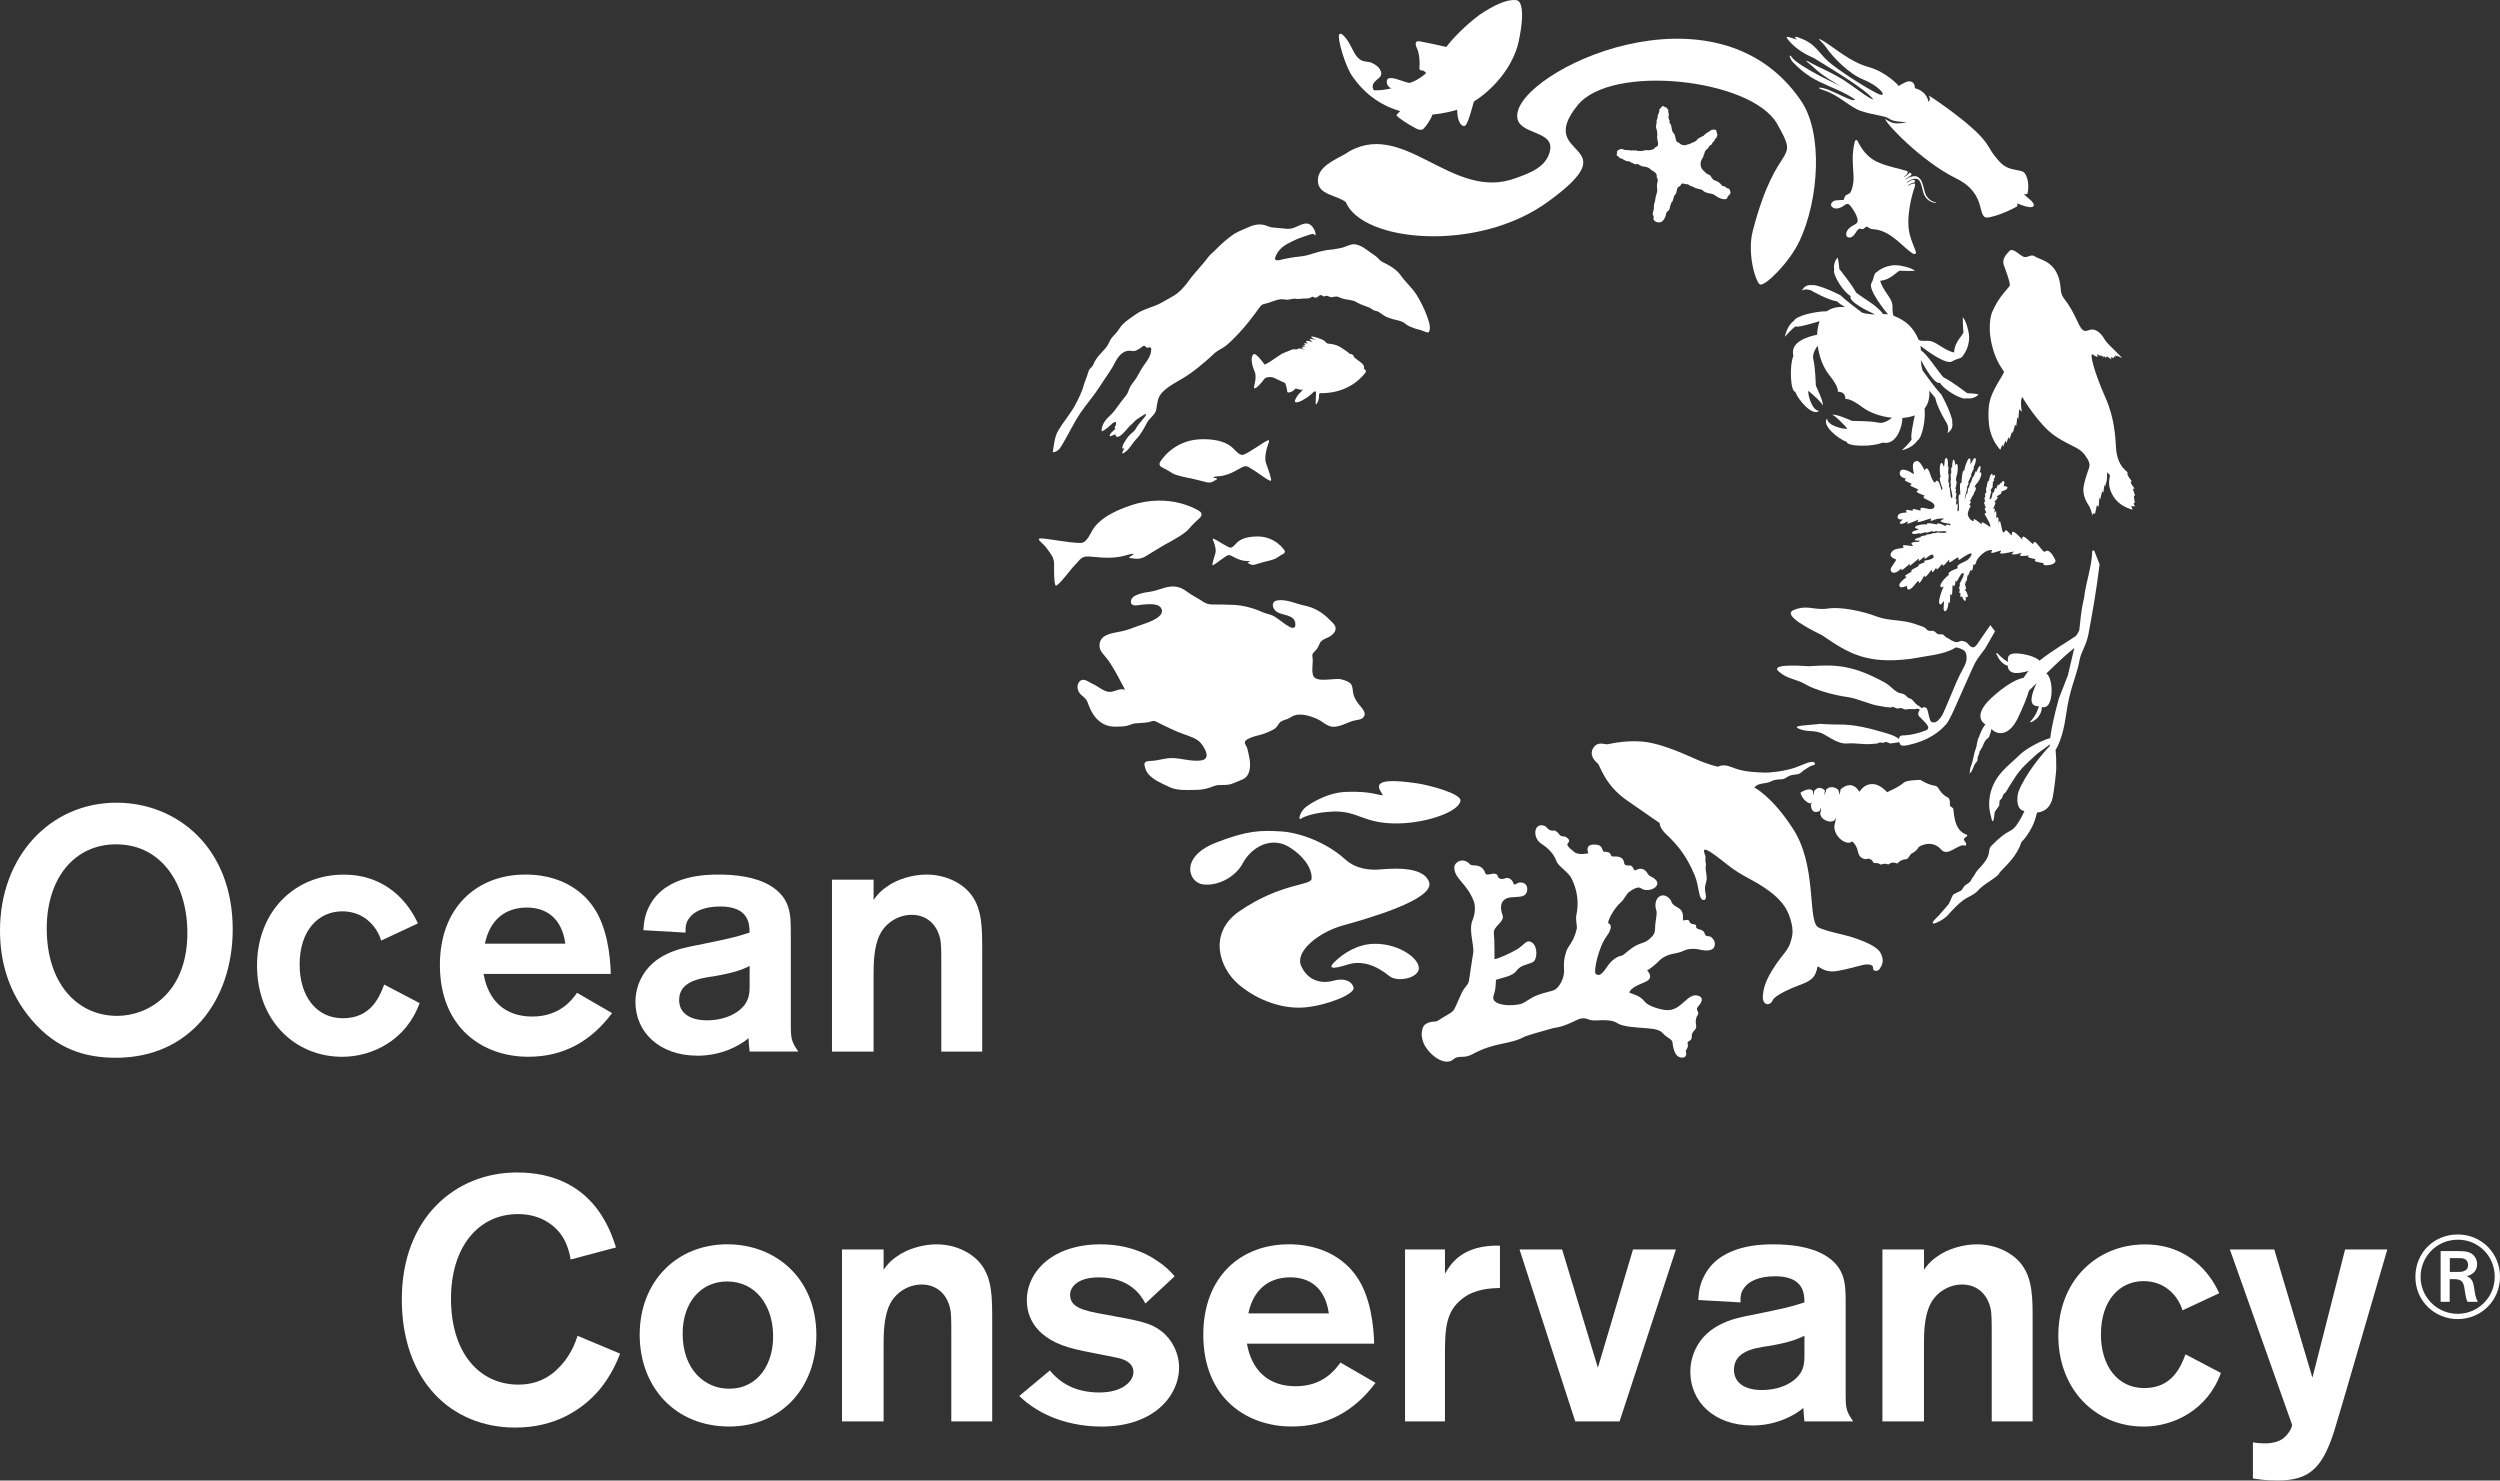 <?xml version="1.0" encoding="UTF-8"?>
<svg xmlns="http://www.w3.org/2000/svg" id="Layer_1" width="702.38" height="415.95" viewBox="0 0 702.38 415.95">
  <rect x="0" y="0" width="702.38" height="415.95" fill="#333333" stroke="none"/>
  <defs>
    <style>.cls-1{fill:#fff;}</style>
  </defs>
  <path class="cls-1" d="M484.68,52.44c-.22-.24-.69.03-.95-.39-.24-.4-.86-.9-1.33-1.11-.36-.18-.82-.25-1.07-.5-.4-.39-.3-.34-.77-1.05-.2-.34-.82-.4-1.08-.61-.41-.33-.95-.93-1.22-1.2-.28-.29-.61-1.08-.42-2.04.14-.65.44-1.05.75-1.58.13-.25-.14-.38.31-.89.02-.01.03-.01.04-.02-.28-.45.86-1.34,1.13-1.59-.28-.51,1.17-.72,1-1.35.23-.11.46-.49.7-.76-.1-.14.38-.64.46-.67.08-.21.31-.64.26-.95-.44-.81.13-1.47-1.3-1.29-.27.04-.55.07-.67.3-.15.09-.3.2-.45.28-.19.07-.95.54-1.44,1.13-.17.07-1.65.69-1.86,1.14-.19.44-1.63.95-1.77,1.01-.16.21-1.27.32-1.44.51-1.5.03-1.41-.57-2.19-.83-.79-.26-.5-2.03-1.15-2.55-.68-.51-.43-2.11-.97-2.69-.5-.58.02-.59-.19-.92-.21-.32-.34-.78-.26-.84-.1-.4.1-.54.06-1.01-.03-.02-.1-.35-.14-.37-.11-.12.11-.39-.07-.81-.16-.34-.3-.1-.4-.57-.05,0-.49-.16-.53-.16-.12,0-.28-.24-.39-.24-.31-.12-.44.16-.63.39-.14.19-.36.31-.52.61-.09.14.05.4.02.56-.09.36-.32.64-.44,1.03-.08.26-.03.56-.07.75-.08.38-.23.56-.29.74.22.52-.32,1.53-.06,2.15.12.28.41,1.52.26,2.17-.15.65.33,1.76.23,2.42-.09.67-.51.42-.93.95s-.87.44-1.33.58c-.44.14-1.21-.06-1.48.05-.97.19-.33.3-1.31.17-.08-.09-.36.21-1.02-.12-.16-.08-.67-.01-.79.04-.02-.01-.3-.09-.3-.1,0,0-.46.1-.48.08,0,0-.67-.18-.8-.1-.03,0-.03-.01-.05-.02-.21,0-.44,0-.67-.01-.2-.05-.87-.27-1.09-.33-.62.09-1.44.52-1.29.96.09.28.01.32-.1.64-.12.32.2.22.29.38.53.49.47.62,1.28.8.77.52,1.28.74,2.07.73.23.32.82.4,1.14.61.27.45,1.04-.07,1.45.24.16.33.53.27.8.47.37.24,1.52-.05,2.63.99.15.24.38.32.64.41.05-.02.74.57.8.73.44.79-.08.92.39,1.39.19.31-.05,1.38-.15,1.66.07.22-.04.62,0,.82.06.24.2,1.22-.12,1.71-.11.81-.35,1.03-.32,1.52.03.49-.48,1.46-.41,2.12.07.67-.18,1.14-.33,1.94-.17.39.4.67.24,1.26-.19.57.27.84.54,1.01.65.46,1.83.29,2.09-.31.39-.13.92-1.53.88-1.9-.06-.45.98-.91.98-1.35.11-.86.5-1.58.5-1.8.64-.23.52-1.79,1.03-2.14.64-.44.29-1.96,1.09-2.29.58-.19.7-.92.74-.83.59-.19,1.09.26,1.59.16.3-.1.83.6,1.13.51.37.06,1,.59,1.7.71.8.16,1.5.33,1.69.63.18.28.94.53,1.48.68,1.06.12,1.48.29,2.09.78,1.57,1.09,3.09,1.13,3.18.47.1-.72,1.09-.86.86-1.68-.39-1.41-.61-.52-1.47-1.41"></path>
  <path class="cls-1" d="M447.69,210.07c1.25-1.95,3.23-.79,4.1-.98.85-.2,6.02-1.36,11.12-.55,3.63.58,8.38,2.41,13.18,4.58,4.02,1.83,6.58,2.29,6.58,2.29,0,0,1.33-.86,3.6.03,2.22.88,3.98,1.44,9.28,1.62,1.97.07,5.72-.41,8.66-1.34,1.53-.49,4.7-2.17,5.44-1.54.75.62-.04.76-.74.97-.43.12-.81.49-1.62.93-.71.37-1.34,1.13-1.78,1.3-.71.28-1.69.22-2.48.48-.86.3-1.53.93-2.13,1.04-.76.12-1.39.02-2.47.28-.58.14-1.21.68-2.26.79-2.03.23-2.62.69-2.62.69l-.7.57s4.88,2.41,10.61,11.19c7.3,10.65,4.2,26.46,7.44,28.15,2.2,1.16,7.25,1.92,10.64,3.13,1.63.61,5.82,2.07,6.83,4.06,1.13,2.24.37,3.48-.24,4.41-.62.94-1.97.69-1.89-.11.14-1.2-1.54-1.3-3.24-.86-1.84.46-3.78,1.06-6.87,1.61-3.96.67-5.45-1.9-5.55-1.1-.08.79-.54,2.4-1.54,3.25-1.46,1.24-2.83,1.48-5.53,2.62-3.13,1.34-5.19,2.69-5.45,3.41-.25.65-.77,1.15-1.48,1.14-.6,0-1.54-.65-1.27-2.68.2-1.53.31-3.62,3.84-8.78,1.6-2.34,3.24-3.78,3.87-5.86.51-1.61,1.02-3.19.03-6.46-.55-1.77-1.39-4.66-6.18-8.15-4.48-3.26-7.35-3.9-11.48-7.2-5.67-4.52-7.27-5.36-6.45-3.01.51,1.13-.03,1.03.31,2.51.11.53-.09,1.07-.04,1.64.08.92.32,1.92.29,2.81-.05.82-.41,1.56-.46,2.24-.09.95.12,1.75.17,2.05.2.8.06,1.58-.48,1.62-1.62.1-1.28-3.81-2.6-6.94-1.96-4.65-4.15-7.91-7.78-11.3-2.26-2.09-2.05-3.37-2.05-3.37,0,0-3.01-2.05-9.28-6.43-6.26-4.36-7.41-9.71-8.16-10.37-.78-.63-2.5-2.3-1.18-4.39"></path>
  <path class="cls-1" d="M559.2,175.61s-3.48,5.03-3.84,5.57c-.82,1.12-1.56.66-2.14.06-.59-.6-.56-.86-1.8-1.15-.89-.18-.76.33-1.9.33-.31,0-.59-.27-1.01-.4-.44-.14-.99-.68-1.6-.89-.27-.07-.78-.79-1.09-.87-.3-.1-1.02,0-1.33-.09-.37-.12-.85-.77-1.21-.89-.49-.18-1,.08-1.48-.1-.49-.15-.63-.63-1.08-.88-.76-.4-1.84-.65-2.71-.98-3.13-1.23-7.51-.86-10.59-2.05-4.63-1.81-10.57-2.75-13.53-2.35-4.18.72-5.9-1.15-9.89.44-3.56,1.41,4.7,5.52,8.03,7.18,7.49,5.19,12.58,8.08,24.75,6.57,4.2-.81,9.5-1.18,12.41-3.05.22-.14.48-.19.73-.12.45.12,1.12.34,1.67.68.9.57.93,1.56.92,2.05,0,.49.13,1.29-1.15,3.51-1.03,1.78-2.42,5.11-3.63,8.05-.96,2.26-1.82,4.38-2.2,4.94-.63.92-1.38,1.67-1.81,1.75-1.37.23-1.4-.41-1.76-1.66-.36-1.26-.36-2.97-1.72-2.49-.2.07-.22.06-.4.22-.3-.51-.97-.71-1.59-1.25-.37-.34-.75-.95-1.2-1.3-.31-.23-.68-.21-1.01-.44-.31-.22-.63-.67-.94-.86-.57-.36-1.44-.33-2.06-.69-1.15-.7-2.04-1.79-3.1-2.46-9.33-5.24-14.28-5.32-21.71-4.81-3.18-.21-10.96-.64-8.5,1.48,2.73,2.36,4.66,1.86,7.82,3.77,2.28,1.29,7.29,2.83,11.52,3.41,2.82.36,6.22,2.15,9.1,2.52.77.09,1.71.36,2.43.36.28.02.74.07.96.03.11-.03.01-.21.19-.18.43.08.76.39,1.21.47.3.06.9-.15,1.22-.11.29.06.81.36,1.08.42.27.06.87-.19,1.12-.15.56.09,1.17-.04,1.54.05.39.06.47-.23.74-.15.31.08.56.19.75.29-.16.2-.29.43-.4.71-.23.69.12,1.28.63,1.57.77,1,3.35,2.81,1.36,3.57-3.8,1.46-6.44,1.38-6.44,1.38-.83,0-.99.61-1.04,1-1.38-1.26-5.01-1.99-7.79-2.81-7.28-1.8-8.5-.99-14.41-1.44-2.18.36-8.17.38-6.09,1.29,2.29,1.04,3.49.43,5.99,1.13,1.78.44,4.86,3.41,7.86,3.09,1.97-.2,4.62.36,6.64.15.54-.07,1.22-.05,1.7-.15.33-.06.43-.25.75-.29.3-.01.63.14.89.11.25-.03.61-.24.81-.26.21-.03,1.06.47,1.26.45.18-.02,1.6-.24,1.76-.26.23-.02.4-.07.7-.14,0,0,.19.57.34.74.27.32.96.52,3.96-.35,5.8-1.69,8.13-4.62,8.9-5.41.81-.92,2.11-3.81,3.26-6.45l.29-.67c3.36-7.61,4.38-9.8,4.68-10.33.32-.63,1.54-2.27,2.73-3.85l2.76-4.81-1.34-1.74h.03Z"></path>
  <path class="cls-1" d="M588.42,154.83c-.13-.32-.59-.24-.6.11-.13,4.35-1.79,8.58-2.28,12.98-.95,3.88-1.03,6.73-1.37,9.2-.32.68-.72,1.41-1.12,1.68-1.98,1.37-6.48,3.96-10.04,6.82-.71-.71-2.35-1.5-5.03-1.91-3.71-.57-4.12.74-3.79,2.27-1.69-.87-2.88-2.34-2.94-2.38-.06-.05-.17-.18-.32-.13-.14.06.01.24.01.33.29.7.56,1.21,1.06,1.83.79.94,1.43,1.22,2.09,1.42-.02,1.3,1.02,2.43,3.69,1.93.79-.13,1.49-.29,2.17-.48-.48.54-.87,1.07-1.19,1.6-.07.11-.12.21-.22.33-1.88.28-5.22,2.14-8.88,5.5-4.19,3.84-3.8,6.32-1.85,7.61-.94,1.09-1.34,2.3-1.85,3.62-.5.6-.4,2.22-1.05,3.69-.36,1.25-.53,2.54-1.08,4.26-.36.42-.54,2.7-.39,2.22.04-.17.47-.56.57-.75.08-.25.66-1.52.77-1.83.05-.14.72-.85.77-.98.05-.17.06-1.03.12-1.2.05-.18.23-.4.3-.59.1-.24.11-.54.18-.8.1-.26.21-.28.3-.5.18-.37.44-.63.6-1.06,1.01-2.7,1.48-1.74,1.87-2.78.35-.95.5-1.55.57-2.02,1.83,1.87,5.05,1.88,7.43-3.08,1.42-2.97,2.56-5.68,3.12-7.69.7-.69,1.41-1.4,2.16-2.14-.34.68-.67,1.47-.98,2.39-1.16,3.41.08,4.2,1.61,4.12-.11.36-.59,2.4-2.42,4.32-.28.64,1.75-.53,2.3-1.39.52-.78.85-1.21.98-2.7,1.24.32,2.32-.52,2.65-3.38.34-3.19-.64-5.79-1.45-6.01,2.66-2.59,5.38-5.2,7.9-7.22l-1.83,7.75-2.52,6.46c-1.4,5.05-2.13,8.66-2.43,11.12-2.16.54-6.69,2.8-8.71,4.83-2.99,3.01-6.99,5.39-8.21,11.2-.43,2.55-.23,4.32.42,6.53.09.36.12,1.02.45.68.38-.35.3-2.14.5-2.54.11-.17,1.09-1.55,1.2-1.72s.04-1.24.14-1.41c.13-.23.54-.49.68-.76.2-.3.16-.65.37-.93.16-.33.43-.38.66-.68.35-.44.71-1.19,1.01-1.66,1.27-1.99.16-.25,1.4-2.18,1.82-2.92,3.79-4.51,5.43-6.03,1.73-1.74,3.11-2.25,4.52-3.59v.51c-2.14,2.18-6.78,7.78-8.77,12.77-.61,2.06-.54,5.17,1.67,5.47-.44,1-.96,2.07-1.85,3.41-1.86,2.99-2.39,1.2-7.27,6.18-1.76,1.77.68,2.18-3.9,6.86-.74.74-.96,1.62-1.58,2.31-.37.45-.3.73-.75,1.17-.43.41-1.03.69-1.44,1.07-.33.32-.6.95-.89,1.25-.3.28-2.09.97-2.35,1.26-.24.23-1.05,2.47-1.31,2.71-.51.52-2.53,2.99-2.97,3.38-4.21,3.93,1.79,1.2,3.14-.76,4.92-5.41,5.51-4.22,7.68-6.06,2.43-2.81,5.83-3.86,6.59-5.58,2.42-2.58,4.79-4.66,6.07-8.51.11,0,2.85-3.02,3.88-6.5.18-.56.34-1.17.49-1.77,1.92-.15,3.77-1.28,4.4-4.23.42-2.07.97-6.92,1-8.16.03-2.06-.05-3.9-.19-5.21.95-1.43,2.09-4.5,2.72-8.46.33-2.2.77-5.19,1.55-8.01.76-2.83,1.86-5.53,2.44-8.62.48-2.66,1.94-4.19,2.56-7.61.97-5.33,2.12-11.43,3.09-19.43l-1.43-3.67-.03-.05Z"></path>
  <path class="cls-1" d="M545.22,238.5c1.98,2.65,4.97-1.79,7-.89.57-.54-.34-1.39-.45-1.61-.15-.49.63-.88.63-.88,0,0,.53-.23.19-.6-4.07-1.24-3.5-7.16-3.9-7.46-.28-.32-1.02-.47-.86-1.2.08-.73-.09-1.42-.49-1.77-2.46-1.08-2.57-3.24-3.67-3.32-2.03-.29-4.14-1.66-4.14-1.66,0,0-3.75.06-4.5.67-2.07,1.72-4.44,2.48-4.82,2.81.02.04-1.61-1.88-3.47-2.24-2.68-.4-3.8,1.41-4.34,2.11-2.21-3.69-5.16-.8-5.33-.61.02.44-.01.56-.34,1.51,0-.77-.15-1.42-.38-1.55l-.11-.1c-1.27-.92-2.62-.61-3.23.21.15.11-.15.72-.49,1.5.07-.79.26-1.25.14-1.42,0,0-.56-.56-1.38-.64-.76-.09-1.35.62-1.35.62l-.23.21c.01.3-.13.86-.35,1.38.08-.69.02-1.32-.06-1.38l-.25-.23c-.15-.06-.36-.2-.41-.15-1.07-.26-2.79.89-2.79.89,0,0,.54,2.33,2.64,3.01,0,0,.29.11.53-.43-.09.58-.23.69-.24.69.1,3.25,2.44,1.88,2.44,1.88,0,0,.19-.46.43-1-.02.9-.22,1.61-.22,1.61-.09,1.84,2.99,3.05,4.04,1.92.06-.16-.01.17.29-.75.05.75-.26,1.83-.19,1.57-1.14,3.22,3.1,6.72,4.79,5.2,0,0,1.11.68,1.61,2.71.27,1.12.49,1.71,1.59,2.14.89.35.96-.12,1.6.04,1.09.33.89.83,1.33,1.2.39.07.92-.25,1.95.43,1.49-.6,2.19.18,2.24-.12,1.2-1.02,2.4.04,2.5-.26.61-.86,1.83-1.15,2.33-1.13.74-.03,1.21-1.66,1.7-1.68,1.42-.72,1.89-1.79,1.89-1.79,0,0,3.38-2.27,6.14.58"></path>
  <path class="cls-1" d="M480.35,263.08c-.64-.11-1.15.11-1.45-.9-.28-1.01-1.62-.99-2.14-1.34-.56-.37.27-1.05-.95-1.17-1.2-.12-1.07-.9-1.41-1.12-.37-.24-.77,0-1.34.04-.64.06.56-2.43-1.66-3.6-2.23-1.17-1.56-1.68-2.24-2.4-2.27-2.51-4.91-.04-3.8,3.25.23.61-.08,2.13-.29,3.72-.16,1.2.16,2.35-.79,3.41-1.92,2.1-2.59,1.67-4.65,2.68-1.49.76-3.52,2.74-3.87,2.8-1.87.32-3.34,1.75-4.46,3.48-1.82,2.77-2.61,1.94-2.99,1.65-.64-.43.67-7.46,3.24-10.77.5-.62,1.76-2.86.39-3.36-.62-.19,1.4-4.2,3.46-5.96.89-.77,1.54-2.28,2.18-2.78,2.29-1.82,3.22-1.31,3.39-1.19,2.29,1.79,7.63-1.18,2.55-3.42-.66-.29-.87-1.82-2.37-2.01-1.25-.07-1.71.66-1.95.39-.28-.32-.31-.79-.86-1.2-.54-.4-1.92.38-2.08-1.01-.14-1.41-1.58-1.73-2.88-1.63-.47.06-.71-.12-.85-.53-.25-.69-.9-.76-1.76-.81-.87-.07-.21-1.77-2.22-1.97-3.62-.47-2.29,2.38-2.29,2.38,0,0-2.64.68-3.9-.29-1.92-1.51-2.3-2.07-1.83-2.55.78-.85.02-1.28-.68-1.79-.98-.2-1.19-.13-1.38-.28-.52-.35-.48-.8-1.55-1.44-.09-.05-1.46.2-1.88-.43-.81-.55-.56-.77-1.33-.98-2.87-.76-3.05,3.35-.93,4.9,1.2.86,3.45,2.21,4.55,5.15.56,1.51,3.28,2.86,4.29,4.98,1.35,2.82,2.1,6.23,1.26,10.14-.29,1.36.33,2.98.09,3.95-.96,3.87-2.36,4.48-2.95,6.33-1.14,3.63-.32,4.45-.69,6.47-.37,2.03-1.59,3.67-2.47,4.18-.89.51-3.04.75-5.23,1.67-1.7.7-3.28,1.98-3.98,2.21-2.6.95-9.09.68-8.01-2.26.77-2.09.51-3.94.72-4.42,1.63-.54,4.62-.97,5.68-2.49,1.18-1.7,3.48-1.79,4.69-2.5,1.2-.69,1.35-4.35-.28-5.44s-2.25.75-4.26,1.91c-1.4.82-4.89,2.54-6.3,2.76-.06-1.01.08-5.03-.19-7.29-.25-1.94,3.12-3.22,2.47-5.03-1.68-4.65,1.79-5.04,2.42-5.07,2.61-.17,3.7-.12,4.25-1.21.47-.95.48-2.92-1.73-2.96-.82,0-1.63.96-1.83.43-.25-.58-.3-1.01-1.16-1.53-.87-.49-1.58.31-2.49.09-1.18-.3-.45-.98-1.36-1.37-.91-.42-2.66.64-2.92-.12-1.05-3.13-3.72-1.92-4.29-2.55-2.12-2.31-4.37-.51-4.45.6-.21,3.35,3.4,4.44,5.44,9.69.49,1.3.48,3.42-.34,5.35-1.17,2.74.51,7.04.19,9.2-.53,3.28-.95,6.2-1.16,7.68-.21,1.47-1.12,1.53-2.2,3.83-2.89,6.28-1.03,3.95-6.84,7.7l-.17.03c-.49.1-3.17-.07-3.82,1.89-.68,1.96.02,4.05.81,5.26,2.24,3.43,5.95,5.23,7.85,3.49,1.43-1.26,2.89-.12,5.16-1.34,6.76-3.68,10.51-2.6,15.03-5.12,2.71-.9,6.61-1.92,7.9-2.31,2.77-.36,4.9-1.48,6.38-2.18,1.76-.86,2.58-.59,3.82-.12,1.37.53,5.47-.56,7.68.9,1.72,1.12,5.68,1.24,8.55,1.47,2.02.16,3.43.44,4.3,1.4,1.12,1.28,2.54,1.62,2.69,2.48.13.9.41,4.77,3.11,4.32,1.21-.19.59-1.93.65-1.93.9-1.36.5-1.57.49-2.17-.02-.6,1.24-.46,1.17-1.7-.13-1.72,1.5-1.81,1.24-3.22-.29-1.48.09-2.49.44-2.92.66-.78-.8-1.37.07-2.35,1.82-1.96.93-2.71.36-2.95-3.36-1.45-4.85,4.52-9.56,3.9-1.92-.26-4.85-1.14-5.82-2.41-1.36-1.78-3.47-2.03-4.32-2.53,1.4-2.64,6.03-2.52,5.9-4.54-.04-.58-.36-1.16-.85-1.65,1.88-1.07,3.32-2.65,3.32-2.65,2.52-2.42,4.99-1.86,6.73-2.77,1.66-.88,3.74-.65,4.63-.44,2.66.64,4.55.23,4.34-1.89-.07-.67-.81-1.66-1.46-1.81"></path>
  <path class="cls-1" d="M505.54,67.81c5.42-11.46,6.86-30.48.29-39.75-23.98-34.75-79.4-8.09-79.57,4.39-.19,5.48,10.09,4.01,9.28,9.53-.77,4.89-5.78,6.66-9.45,7.97-18.3,7.16-32-17.64-48.34-6.59-2.79,1.6-7.65,3.54-7.49,7.51.14,3.95,5.23,3.85,7.86,5.93,4.65,11.24,37.11,14.3,56.87-.18,23.48-17.04-4.09-11.8,8.23-27.03,9.45-11.81,48.7-7.49,56.03,5.13,6.8,12.01.09,3.57-6.82,30.22-1.65,6.43.91,14.62,2.09,15,1.44.46,8.18-6.15,11.01-12.15"></path>
  <path class="cls-1" d="M393.39,31.21c-.59.56-1.1,1.07-1.03,1.24.55.69,3.39,2.59,5.46,3.64.72.37,1.57.55,2.05.14.81-.73,2.2-2.78,2.59-4.06.12,0,3.66-.28,6.93-1.36.04.93.1,4.22,1.9,4.61,1.15.25,2.58-6.53,2.84-6.92,5.04-3.18,10.82-9.28,12.53-16.76,2.14-10.14.14-11.45-.32-11.59-.22-.11-3.07-1.12-10.61,3.98-4.2,3.08-7.9,7.05-9.38,9.06-2.99-.69-4.81-1.07-7.35-1.56-.62-.1-1.13-.11-1.25.53-.03.37.07.85.32,1.33.8,1.65.84,4.33.73,5.62-.04.57.39.75.94.7.17-.02.55.32.95.69-1.16,1.2-3.73,2.68-4.78,2.79-2.01-.4-4.5-1.74-5.8-1.26-.55.19-.84,1.48.16,2.43.25.17.48.28.66.36-1.65.37-3.41.64-4.94.53-.16-.14-.2-.46-.33-.73-.15-1.28.91-2.01,1.68-2.63,1.01-.8.84-1.77.24-2.68-.6-.88-1.96-1.72-2.94-1.88-.72-.11-1.7-.15-2.46-.66-.65-.43-1.19-1.05-1.74-2.04-.98-1.82-1.74-3.72-3.41-5.13-.31-.23-.63-.1-.79.11-.6.88,1.72,9.17,3.87,11.95,2.75,3.94,7.05,7.79,13.29,9.56"></path>
  <path class="cls-1" d="M383.19,103.33c.11-.1.17-.63-.76-1.41-.95-.76-1.96-1.49-1.96-1.49,0,0-.03-.34-.34-.67-.3-.34-1-.37-1-.37,0,0,.21-.1-2.43-1.79-1.73-1.12-3.44-.94-3.79-1.12-.33-.14-.39-.31-.73-.65-.53-.56-3.57-1.47-3.79-1.26-.22.23,1.42.99,1.42.99,0,0-1.89-.6-1.88-.23,0,.03.86.76.86.76,0,0-1.89-.63-1.85-.16,0,.04.52.64.47.63-.17-.07-.89-.26-1.02-.03,0,.03.44.46.42.44-.25-.11-.89.27-.89.27,0,0,.93.17,1.11.21-.22-.03-1.26.06-1.32.27.03.02.83.53.83.53,0,0-.62-.17-.83-.26-.18-.07-.89-.15-1.15.04-.63.47-.48-.24-1.84.3-2.36.93-2.35.9-3.47,1.65-.7.47-3.88,2.77-4.08,2.35-.16-.42-1.15-1.52-1.48-1.9-.33-.37-1.12-1.12-1.42-.95-1.03.66-.63,2.91.19,4.8.86,1.96-.41,4.41-.07,4.78.32.37,1.98-1.38,2.89-2.67.39-.49,1.95-.61,2.77-.19,1.17.6,2.99,1.41,2.99,1.41,0,0,.46.99.59,2.15.06.44.02.51.45.5.93.02,1.92-1.09,1.92-1.09,0,0-.28-.17.96.23.48.15.86.13,1.13.06-.32.29-.66.77-1.04,1.11-.48.41-1.28,1.72-1.25,2.17.03.44.63.32,1.2.13.55-.17,1.34-.6,2.26-1.22.95-.62,1.66-1.45,1.95-1.62.29-.19.53.09.53.09,0,0-.05,1.26-.05,1.69s-.13,1.99.06,1.83c.19-.18.46-.51.69-1.27.25-.76.03-1.92.38-1.9,8.69.15,12.42-5.36,12.78-5.74.36-.39-.04-.81-.04-.81,0,0-.53-.48-.4-.58"></path>
  <path class="cls-1" d="M539.35,50.9c.8,1.43.67,2.83,1.43,4.16,1.01,1.78,2.74,1.94,3,1.93.23,0,.17-.14.04-.16-.17-.04-1.65-.16-2.68-1.99-.58-1.03-.65-2.84-1.41-4.18-1.16-2.01-3.23-.96-4.2-.31-.04.04-.14.11-.17.03-.02-.06.06-.11.1-.15.52-.34,1.23-.78,1.5-1.04.35-.37-.46-.85-.53-.65-.14.33-.79.83-1.32,1.12-.03.03-.12.06-.16.02-.02-.06.04-.11.11-.14.42-.27.91-.7.93-1.11.02-.44-.32-.37-.44-.45-1.46-.52-5.76-1.25-8.52-2.68-2.02-1.04-3.77-2.89-5.05-5.53-.35-.77-.76-.44-.91.14-.87,3.7-.48,6.28-.3,9.79.06,1.56-.32,3.38-.87,4.32-.26.48-1.18.61-1.51,1.1-.19.3-.28.67-.39,1.02-.6.12-1.4.05-2.01.13-.47.07-.91.16-1.31.61-.36.41-.33,1,.08,1.31,1.01.83,2.45.23,3.56-.6.36-.29.79-.41,1.17-.15.74.65,2.54,3.35,2.43,4.66-.01.23-.25.6-.49.78-.59.41-1.05.54-1.62,1-.7.57-1.13,1.23-1.13,2.01.01.24.18.66.45.76,1.3.48,2.03-.99,2.67-1.93.13-.17.51-.41.67-.51.35.11.7.23,1,.13.36-.13.84-.82,1.08-.65,1.38.92,1.33.6,2.53.8,4.4.7,7.54,4.9,10.05,6.57,1.09.71,1.32.11,1.05-.58-.57-1.46-1.11-2.77-1.52-4.22-1.51-4.91.79-12.48,1.25-13.63.09-.35.35-1.14-.14-1.08-.62.08-1,.23-1.52.56-.06,0-.16.07-.19.01-.03-.04.04-.13.1-.15.92-.58,1.27-.6,1.62-.71.24-.06.27-.28.21-.45-.1-.25-.24-.3-.46-.28-.58.05-1.07.38-1.58.68-.09.06-.15.12-.19.05-.05-.07.01-.13.08-.16,1.02-.7,2.76-1.49,3.51-.2"></path>
  <path class="cls-1" d="M534.29,126.51s2.98-.58,4.38-2.7c1.49-.86,2.41-6.5,2.03-9,1.16-1.45,1.5-3.33,1.33-5.05.6.74,1.41,1.72,1.67,2,.6,2.96,3.36,7.33,3.36,7.33,0,0,.64,1.52.03,2.6,1.42-.85,1.6-2.06,1.37-3.06.33-.59-1.33-4.75-3.08-7.85-1.15-1.1-3.82-4.72-5.22-6.67-.3-.99-.45-1.94-.49-2.97,1.11,2.08,3.95,7.07,5.36,6.39.95,1.84,6.16,5,7.52,4.37,1.49.28,2.74-.44,3.36-1.08-1.29-.33-3.19-.34-3.19-.34,0,0-4.85-3.66-6.73-4.49-1.87-2.14-4.35-6.19-6.31-7.6-.02-.4-.06-.81-.15-1.23,1.62,1.25,7.18,5.37,8.87,4.4,1.77-1.03,2.35-.66,2.91-1.38.59-.73,2.45-3.31,1.77-6.82-.71-3.52-1.64-4.2-1.64-4.2,0,0,.05,3.29.18,4.09s-2.48,2.54-2.62,5.8c-2.38-.51-4.7-2.65-6.21-3.11-1.55-.47-2.62.14-3.73-.45-.69-1.67-1.73-3.18-2.72-4.14-1.02-.98-2.61-2.02-4.32-2.62-.58-1.3-.1-2.25-.48-3.7-.39-1.55-2.72-3.79-3.3-6.15,3.22-.27,4.87-2.94,5.66-2.83.8.11,4.08.05,4.08.05,0,0-.7-.91-4.22-1.48-3.53-.58-6.02,1.38-6.73,1.99-.72.6-.31,1.16-1.28,2.98-.92,1.77,3.66,7.5,4.69,8.75-.45-.08-.93-.11-1.39-.1-1.87-2.63-5.38-4.24-7.62-6.09-.87-1.86-4.69-6.61-4.69-6.61,0,0-.08-1.89-.46-3.2-.58.63-1.26,1.93-.95,3.4-.59,1.4,2.75,6.54,4.62,7.42-.8,1.62,5.17,4.41,6.84,5.17-1.25,0-2.42-.13-3.63-.49-1.48-1.1-4.85-3.66-6.04-4.86-3.15-1.66-7.32-3.19-7.91-2.84-1-.18-2.19.02-3,1.5,1.07-.66,2.6-.06,2.6-.06,0,0,4.42,2.63,7.41,3.12.26.44,1.58,1.26,2.16,1.6-1.69-.2-3.62.06-5.13,1.15-2.98,0-8.46,1.16-9.25,2.67-2.06,1.48-2.53,4.5-2.53,4.5,0,0,2.11-2.46,3.05-2.95.23.51,5.15-.96,6.7-1.43-.03.06-.06.12-.07.19-.38,1.13-.58,2.35-.64,3.62-2.66.52-7.68,2.02-6.66,5.94-1.16,2.74-.83,10.1.55,10.1.79,2.3,4.9,7.03,6.7,5.33-1.98.09-3.32-4.74-3.02-5.61,1.06.85,4.08,3.56,3.97,4.14.49-.74-1.88-5.57-1.88-5.57,0,0-.18-5.46-.7-7.33-.48-1.66.91-3.53,1.21-3.91.43,3.16,1.61,6.21,3.26,8.24,2.85,3.52,2.39,4.68,2.39,4.68,0,0,1.04-.05,1.62.54.59.58.52,1.54.52,1.54,0,0,1.12-.51,4.73,2.24,2.09,1.58,5.18,2.68,8.34,2.99-.45.39-2.25,1.78-3.86,1.37-1.88-.49-7.31-.47-7.31-.47,0,0-4.89-2.21-5.61-1.68.55-.13,3.37,2.78,4.25,3.82-.88.34-5.7-.83-5.69-2.84-1.63,1.89,3.2,5.83,5.5,6.55.06,1.4,7.38,1.47,10.06.23,4.17.93,5.63-5.01,5.6-6.92,1.22-.1,2.38-.33,3.48-.72-.28,1.2-1.37,6.42-.84,6.66-.45.96-2.82,3.16-2.82,3.16"></path>
  <path class="cls-1" d="M599.43,141.44l.35-.21-.28-1.83.33-.21-.59-1.81.47-.16s-1.76-2.04-.78-1.96c.23.04-1.56-1.71-1.19-2.44.2-.44-2.91-1.35-3.26-7.18-.13-2.51-.37-8.11-2.88-13.76-3.58-8.07-4.61-13.15-3.61-12.27.27.26,1.46.81,1.32.68-.06-.38-.08-.84-.08-.84l.99.69-.15-.46,1.12.81-.31-.61.84.65s.1-.49.26-.39c.43.29,1.24.83,1.24.83l-.18-.71.79.38.09-.55s.86.52.52.23c-.33-.31-.26-.49-.26-.49l.79.33s-.25-.55-.04-.25c.22.27,1.54.82,1.15.49-.39-.31-1.66-1.71-2.33-2.33-.68-.62-1.83-1.76-2.38-2.6-.51-.84-1.02-1.73-2.08-2.4-1.02-.68-1.87-.56-2.65-.24-2.35.95-2.47-2.67-5.66-7.47-.83-1.24-1.89-2.09-2.01-4.02-.48-8.09-5.94-8.26-7.24-9.29-.76-.58-1.77-.03-1.94.02-.39.1-.72.29-1.3.05-.55-.24-1.2-.76-1.74-1.16-.96-.72-1.78-.97-2.25-.4-.43.52-.9.9-1.33,1.72-.44.82-.39,1.54-.23,2.08.16.55,1.99,5.14,1.69,5.89-.26.66-3.11,3.05-4.92,7.41-.23.49-1.69,4.53.48,11.28,1.05,3.28,2.92,5.45,2.86,5.57-.63,1.5-3.3,5-4.06,8.34-.51,2.23-.38,6.09.1,8.05.48,1.85,1.37,3.8,2.89,5.47l.58-1.44.23.53.66-1.68.24.68.63-1.67.26.59.73-2.19.17.53.68-2.43.3.45.29-2.49.31.45.22-2.73.73.72c-.08-.53-.18-1.73-.21-2.23-.04-1,.27-2.37.49-1.7.08.2,4.61,7.69,9.06,10.72,4.46,3.02,6.83,3.05,8.51,5.51.61.92,1.55,2.13,1.06,3.48-.43,1.21-1.67,4.67-1.6,6.34.1,2.18,1.29,3.87,1.58,4.3.59.9.96,2.72.96,2.72l.17-.61.59.12.5-2.43.49.52.21-2.6.22.48.59-2.35.31.49s.26-2.73.46-2.05c.02.08.06.19.1.32,0-.32.05-.57.12-.76.36-.84.34-1.8.34-1.76.07.26-.03-1.65.04-1.53.24.52,1.01.5.72,1.43-.11.38-.13.87-.16,1.34-.13,1.81,1.02,4.76,3.47,6.37,1.1.73,2.38,1.17,2.38,1.17l.76.24-.4-1.05,1.05.13-.4-.86h.01Z"></path>
  <path class="cls-1" d="M509.09,16.06c.25.1.55.26.88.45.79.53,1.55.97,2.22,1.38,2.22,1.44,11.99,7.17,14.15,10.07-1.26-.32-3.25-1.92-7.01-4.56-3.71-2.69-8.67-4.57-11.04-6.01-2.19-1.1.63.91,1.08,1.37,2.59,2.66,7.79,5.44,7.79,5.44,0,0-12.24-5.58-13.91-8.34-.75-.89-.42.62.42,1.57,1.77,1.81,4.01,3.86,7.45,5.52,3.46,1.66,7.21,2.97,10.04,5-.56,1.15-7.24-3.4-10-3.33-.12.07-.64.1,1.45.81,4.13,1.38,7.14,4.71,10.23,5.75,3.64,1.22,6.7,1.29,7.94,2.17,1.09.77,2.88.89,4.93.96-1.5.4-2.94.43-3.67.27-1.09-.23-2.34-1.15-2.34-1.15-.22.98,10.3,12,19.82,16.66,9.43,4.61,5.36,11.82,9.39,10.97,4.03-.87,7.78-3.06,7.78-3.06,0,0,.19-.41.05-.87,5.54,2.36,5.37.29,3.45-1.17-.57-.44-1.09-.94-1.6-1.44.45.14,1.02-.07,1.02-.07,0,0,.87-3.24-.7-5.72-.92-1.41-4.36-.36-6.95-3.12-2.57-2.75-2.76-3.83-4.09-5.66-3.93-5.34-15.98-13.15-15.98-13.15,0,0,.7,1-.05,1.84-.38-1.52-1.13-3.06-3.83-3.88-.04-1.92-1.45-2.28-2.78-1.59-1.36.66-1.74.98-1.74.98,0,0-3.41-3.93-8.67-5.37-4.94-1.39-9.27-5.24-12.46-7.21-2.87-1.64-.26.31.68,1.71,1.93,2.88,6.64,7.58,10.44,9.06,4.36,1.74,6.6,4.6,4.95,4.29-1.68-.29-12.09-6.9-14.89-9.47-2.57-2.33-3.37-4.66-7.22-6.23-.39-.16-1.78-.74-1.94-.56-.22.22.32.55.45.79-.84-.29-3.31-1.29-2.8-.45,1.94,2.67,4.91,4.44,7.05,5.35"></path>
  <path class="cls-1" d="M574.6,154.96c-.63.69-3.06-4.25-3.33-2.2-.08.7-3.37-3.75-3.13-1.18,0,0-3.08-3.58-2.88-1.55.09,1.19-1.57-1.64-1.86-.97-1.17,2.44-1.11-4.51-1.88-2.14-.16.48.27-2.4-.55-1.38-.33.41.27-3.06-.57-1.52-.2.37.42-1.87-.41-.98-.35.38,1.36-2.57.24-1.93-.22.13.72-.74,1.01-1.17.29-.41-.47-.08-.22-.41.39-.47.9-.54,1.18-.87.27-.32-.12-.36.06-.5.42-.31,1.28-.39,1.61-.84.6-.83-.89-.66-.91-.74-.03-.08.06-.42.15-.79.07-.37-.1-.77-.41-.62-.31.15-.52.82-.51.64.07-.77-.72,1.06-.76.45-.08-.86-.57,1.51-.65,1.07-.27-1.16-.62,1.7-.72,1.14-.21-1.38-.3,2.03-.95,1.78-.5-.2.83-2.55.12-2.43-.19.04,1.09-1.42.57-1.28-.12.03.31-.82.02-.87-.13-.05.79-.91.32-.8-.18.03.58-.9.34-1.35-.17-.32-.62.21-.62.21,0,0,.02-.66-.28-.61-.22.04-.61.81-.65,1.34-.01.29-.21.8-.29.72-.3-.26-.47,2.09-.59,1.85-.25-.46.21,1.98-.13,1.49-.35-.48-.09,1.37-.21,1.25-.36-.32-.09.8.06,1.36.07.3-.19-.43-.3-.12-.13.33.27,1.2.41,1.55.15.36-.74-.26.07,1.21.4.72-.75-.02-.2.98.41.71,1.76,2.96,1.38,3.26-.13.11-2.87-2.26-2.31-.75.14.4-2.58-2.2-2.3-1.16.18.63-.94.1-1.33-.66h.02s-.03-.06-.07-.09c0-.04-.05-.07-.05-.1-.07-.25-.15-.44-.23-.65-.02-.39.09-.95.46-1.79.8-1.06-.14-.88-.09-.96.21-.3.91-1.14.2-1.02-.32.07.85-1.15.49-.93-.4.23,1.07-1.44.58-1.25-.12.04.38-.45.56-1.06.18-.58,0-.89-.25-.67-.02,0-.03.02-.04.03-.02-.25.42-.99.67-1.19.45-.36,1.19-1.86,1.22-2.5.07-.87-.51-.45-.51-.45,0,0,.5-1.52.23-1.83-.37-.44-1.27,2.16-1.21,1.69.14-1.39-.72,1.61-.73,1.27-.04-.73-.77,2.06-.78,1.69-.05-.63-.55,2-.59,1.43-.03-.5-.17.58-.38,1.67-.04-.04-.08-.3-.25.16-.19.52-.24.77-.37,1.36-.3-.72,1.12-3.82.48-3.24-.12.12,1.01-1.84.43-1.35-.41.31,1.35-2.69.85-2.25-.55.5,1.31-2.48.63-2.01-.17.1.47-.79.62-1.72.16-.89-.17-1.23-.5-.84-.35.41-.9,1.64-.97,1.6-.05-.03.27-2.48-.61-1.44-.22.27-.9,1.7-1.12,3.1-.12.61-.18-.47-.43.53-.25.99-.18,1.3-.36,2.74-.1,1.02-.27-.37-.41.82-.13,1.23.27,3.2-.02,2.79-.07-.11-.16-.22-.31.19-.25.76.17,2.89,0,4.09-.06.3-.19.39-.32.36-.03-.05-.08-.13-.12-.19h0c.11-.86.15-1.07.12-1.75-.03-.74-.5.57-.49.06.03-.97.35-1.9-.08-1.58-.15.12.5-2.08.03-1.63-.24.21.31-1.58-.08-1.13-.22.22.62-1.96.18-2.32-.13-.1,0-1.12.16-1.5.28-.69.4-2.44.21-2.98-.23-.71-.62.13-.62.13,0,0-.1-1.59-.46-1.59-.49,0-.35,2.72-.5,2.32-.38-1.16-.06,1.86-.2,1.6-.31-.52.04,2.2-.11,1.96-.28-.43.22,1.99-.01,1.58-.42-.65.92,3.4.29,3.32-.58-.08-.41-3.9-.78-2.89-.09.21.25-2.27-.13-1.4-.23.61.28-3.21-.02-2.43-.31.86.28-3-.16-2.05-.11.23.16-1.01-.06-1.86-.16-.79-.59-.78-.75-.17-.15.61-.21,2.03-.28,2.03-.08.04-.63-2.11-1.06-.54-.13.43-.22,2.06.09,3.3.13.56-.32-.2-.2.77.12.98.3,1.13.67,2.37.26.84-.3.07-.11.87-.3-.84-.58-2.17-.99-2.64-.8-.89-.62.83-1.26.06-.91-1.07-1.01-2.75-1.66-3.53-.69-.75-.79.7-1.05.12-.58-1.32-1.46-2.46-2-2.42-2.08.13-.73,3.48-.91,3.65-.15.15-1.2-1.01-2.86-1.21-.75-.11-1.3.55-1.01,1.46.31.97,2.08,1.02,1.7,1.14-1.6.53,2.63,1.35,1.33,1.62-1.16.25,2.93,1.3,1.96,1.63-1.43.5,2.25,1.37,1.93,1.53-1.66.76,3.07,1.34,2.75,2.97-.42,1.91-4.52-.83-3.88,1.03.17.46-2.6-.91-2.2.02.17.45-2.72-.73-1.71.47.34.43-2.35-.19-2.56,1.32-.14,1.05,1.52.79,1.52.79,0,0-1.59,1.09-.56,1.24,1.02.15,2.46-1.51,1.74-.16-.34.62,3.49-1.29,3.21-.98-1.68,1.8,3.82-.87,3.51-.24-.57,1.22.91-.02,2.12-.07.62-.03,2.23-.24.93.34-1.26.56,1.13.97,1.91,1.04.53.05.59.32.35.51-.32-.12-.64-.23-.87-.19-.36.05-.32.16-.3.26.12.39-1.02-.49-1.94-.61-.95-.14-.05.33-.84.23-1.09-.16-1.27-.32-2.09-.3-.83.03-.14.35-.61.32-1.08-.11-2.45.26-2.77.42-1.23.67.67.88.67.96,0,.07-1.15.36-1.63.6-.47.26-.41.68.29.72.75.05,1.72-.39,1.56-.24-.69.58,2.39-.62,1.73-.19-.57.42,2.48-.68,2.04-.35-.66.5,1.34-.21,1.18-.11-.77.51,2.39-.26,2.56.31.2.61-3.44-.07-2.8.22.36.17-1.75.07-1.34.28.24.12-2.1.19-1.6.42.23.09-2.33.26-1.28.44.35.08-1.94.37-1.84.86.07.32,1.28.2,1.38.19h0c-.04.05-.2.2-.23.34-.06.02-.1.02-.19.03-1.06.03-2.64.11-1.55,1.01.71.59-3.75-.7-2.63.43.55.54-2.07.12-3.07,1.17-1.65,1.7.99,2.22,1.04,2.39.03.18-.85,1.37-1.34,2.14-.49.76-.11,1.69.9,1.54,1.04-.16,2.08-1.53,1.95-1.14-.57,1.63,2.91-2.34,2.31-1.04-.55,1.16,2.96-2.54,2.58-1.59-.59,1.41,1.6-1.04,1.56-.72-.27,1.8,1.88-1.56,2.5-.3.66,1.38-3.59,1.22-2.49,1.67.63.26-2.36.8-1.64,1.12.39.17-2.76,1.25-1.98,1.55.41.15-3.03,1.51-1.46,1.54.54,0-2.44,1.59-1.96,2.69.34.77,2.08-.11,2.08-.11,0,0-.09,1.54.93.94,1.24-.72,2.33-3.11,2.42-1.97.09,1.12,1.62-2.18,1.62-1.86-.04,1.53,2.06-2.11,2.04-1.5,0,1.73,1.3-1.24,1.27-.57-.05,1.33,1.71-1.6,1.7-1.16-.11,1.73,2.26-2.14,1.91-.97-.37,1.29,1.5-.43,2.22-.81.78-.42-.11,1.2.97.39,1.09-.81,1.78-1.14,2.34-1.44,1.44-.62.53.86-.17,1.51-.81.75-2.4,1.04-2.93,1.77-.28.4-.15.47-.05.54.43.26-1.29.49-2.22,1.26-.91.76.25.36-.51,1-1.11.9-2.1,2.18-2.12,2.8,0,1.18,1.15-.15.86.41-.65,1.23-1.3,3.68-1.24,4.17.15,1.84,1.3-.3,1.39-.26.07.06-.15,1.59-.11,2.31.07.69.57.85.96.03.41-.84.33-2.22.48-1.97.65,1.15.14-3.09.64-2.18.56,1.06.24-3.26.57-2.62.6,1.12.71-1.66.74-1.42.16,1.72,1.35-2.43,2.14-1.95.65.4-1.55,3.54-.98,3.15.34-.23-.7,1.83-.03,1.2.2-.15-.43,1.69.15,1.16.16-.15-.17,1.98.38,1,.17-.27.49,1.42.99,1.25.36-.12.1-1.12.1-1.12,0,0,.54.38.64-.14.08-.4-.39-1.44-.81-1.77-.23-.17.14-.24.27-.18.34.18-.44-1.85-.26-1.71.52.39.02-.99.23-.64.4.67.44-1.82.53-1.6.21.62.73-2.06,1.04-1.38.33.74.61-2.07.62-1.85,0,.2.34.9.82-.72.23-.78,1.67-2.32,2.94-2.89.42-.17,1.73-.49,1.41-.03-1.24,1.69,3.54-.92,2.44.27-.99,1.1,3.02.03,3.58-.06.66-.1-1.03.69-.16.78,1.02.11,1.61-.21,2.21-.38.95-.27-1.17.85.52.83.74,0,1.84-.1,1.99-.23-1.73.88,2.13.9,1.62,1.31-.94.79,2.81.7,2.34,1.15-.73.7,3.57.5,3.3-.95-.07-.41-1.73-3.7-2.87-2.49"></path>
  <path class="cls-1" d="M385.9,265.16c-4.49.16-8.47,2.58-11.1,5.24-2.6,2.65,2.46,1.02,3.8.6,4.02-1.27,7.99.18,11.81,3.27,1.82,1.45,6.51.93,7.91-1.21,1.85-2.9-4.86-8.14-12.41-7.89"></path>
  <path class="cls-1" d="M387.31,244.31c-2.43.11-6.25-.02-9.48-2.96-5.07-4.6-12.66-7.5-18.09-7.77-5.42-.32-9.32-.31-18.26,3.22-10.04,4-7.62,11.01-3.64,11.65,4,.61,9.15-1.8,11.39-6.02,1.78-3.37,6.06-6.74,10.85-5.4,2.95.83,8.71,5.38,8.42,9.84-.14,2.02-8.62,1.09-20.39,9.22-8.61,5.96-5.73,15.68-.16,20.45,5.6,4.77,12.84,7.09,18.89,6.47,6.05-.6,14.04-3.73,13.44-5.62-.59-1.87-2.8-2.69-5.71-1.84-2.34.7-6.82.66-8.99-4.13-1.87-4.13,5-9.55,11.68-11.4,6.66-1.85,26.01-7.31,24.24-12.22-1.77-4.92-11.76-3.61-14.18-3.51"></path>
  <path class="cls-1" d="M397.93,220.05c-13.72-1.99-10.5,1.51-9.39,3.36-1.18.13-3.18-1.2-10.42-.93-5.97.23-11.07,4.12-11.07,4.12-1.85,1.3-2.46,4.1-1.54,3.41.89-.68,4.38-1.84,9.03-2,7.3-.26,8.48,3.6,18.7,3.32,7.63-.19,16.52-3.19,17.08-6.31.42-1.99-8.69-4.45-12.39-4.97"></path>
  <path class="cls-1" d="M334.01,78.83c1.11-1.52,2.36-2.83,3.52-4.23.68-.77,1.36-1.62,1.99-2.45.69-.86,1.57-1.45,2.29-2.26,1.3-1.34,2.76-2.62,4.32-3.74,1.31-1.02,3.11-1.64,4.6-2.3,1.85-.86,3.63-1.11,5.49-.28.92.41,1.94.37,2.96.48.81.07,1.56.16,2.31.23.87.09,1.72-.14,2.52-.48,1.65-.67,3.29-1.86,4.76-.06.49.6.98,1.7.82,2.46-.56-.83-1.45-.33-2.19-.08-.9.3-1.9.58-2.77.95-.99.41-1.97.93-2.91,1.42-1.38.73-2.7,1.95-3.27,3.42-.26.62-.43,1.02.19,1.19.48.13,1.18-.11,1.65-.22.81-.2,1.63-.33,2.45-.48,1.67-.32,3.33-.3,4.99-.81,2.01-.62,4.06-1.3,6.13-1.45.98-.07,1.82-.29,2.79-.45,1-.18,1.89-.68,2.86-.95.79-.21,1.44-.13,2.18.15,1.75.62,2.9,1.85,4.44,2.79.87.54,1.45,1.52,2.36,1.96,1.85.88,3.89,2.05,5.08,3.76,1.32,1.9,3.15,3.41,4.39,5.38,1.17,1.88,2.2,3.93,2.95,6.01.45,1.31,1.04,2.65.72,4.08-.2.73-.54.57-1.21.34-.67-.23-1.31-.53-2-.67-.89-.2-1.78-.58-2.59-.93-.52-.24-.88-.58-1.33-.91-.91-.63-2.26-.77-3.29-1.07-.72-.22-1.66-.55-2.29-.93-.66-.39-1.24-.98-1.97-1.25-.37-.14-.75-.15-1.12-.34-.39-.21-.67-.52-1.11-.7-1.19-.5-2.53-.85-3.61-1.52-1.31-.82-2.99-.56-4.38-1.17-.66-.29-1.04-.51-1.78-.37-.46.08-.73.22-1.21.1-.37-.09-.63-.36-1.03-.36-.31,0-.52.22-.8.18-.35-.05-.47-.42-.86-.37-.61.07-.81.78-1.53.73-.25-.02-.55-.28-.75-.27-.27,0-.49.28-.71.35-.61.21-1.3.13-1.92.16-.51.02-1.06.13-1.57.13-.28,0-.6-.12-.9-.1-.57.03-1.11.21-1.7.28-.64.08-1.29-.14-1.96-.11-.85.03-1.74.33-2.53.62-.65.24-1.27.47-1.96.62-1.03.22-1.18.4-1.79,1.25-1.82,2.56-3.75,5.05-5.91,7.32-1.08,1.15-2.22,2.28-3.44,3.28-1.02.82-2.34,1.28-3.28,2.19-.83.78-1.66,1.54-2.52,2.27-2.03,1.72-4.01,3.34-6.31,4.69-1.93,1.14-4.13,2.26-5.7,3.9-1.33,1.38-1.42,2.92-1.69,4.71-.23,1.59-1.9,2.48-2.61,3.82-.82,1.54-1.72,3.27-2.97,4.56-1.16,1.19-1.85,2.78-3.25,3.76-1.59,1.11-.13-.92-.21-1.25-1,.86-.32-.93-.09-1.31.48-.79,1.06-1.75,1.76-2.42.49-.48,1.07-.84,1.46-1.39.3-.45.48-.91.83-1.32.5-.57.96-1.2,1.44-1.78.31-.37.81-.83.76-1.33-.71.23-1.54.9-2.2,1.28-.83.47-1.44,1.35-2.18,1.94-.78.62-3.07,4.12-4.14,3.04-.24-.24.52-.55-.45-.39-.14.03-1.09.5-1.17.45-.51-.43,1.31-1.91,1.59-2.15-.65-.09.04-.83.11-1.19.12-.8-.31-.89-.87-.4-.85.73-2.09,1.99-3.16,2.35-.12-.8.19-1.63.56-2.31.56-1.04,1.28-1.65,2.13-2.47,1.01-.99,1.74-2.25,2.61-3.35.53-.66,1.07-1.32,1.58-2,.46-.64.59-1.1.86-1.81.42-1.17,1.41-2.08,2.04-3.14.8-1.39,1.55-2.84,2.53-4.14.73-1,1.41-2.05,1.56-3.31.04-.3.17-.75-.12-.98-.37-.33-.56.09-.99,0-.38-.07-.46-.49-.82-.54-.34-.06-.59.33-.88.51-.81.51-1.61,1.14-2.55.95-2.3-.44-3.78,1.28-4.78,3.26-1.18,2.34-2.79,4.36-4.17,6.58-1.7,2.69-3.8,5.02-5.59,7.64-1.68,2.48-2.95,5.25-4.48,7.83-.82,1.37-1.52,3.12-3.25,3.14.37-2.05.48-4.32,1.59-6.16,1.44-2.43,3.34-4.56,4.68-7.04,1.01-1.85,1.98-3.86,2.53-5.88.23-.89.66-1.71.92-2.59.16-.53.31-1.13.61-1.61.4-.57.81-.7,1.06-1.33.44-1.09,1.04-1.98,1.83-2.84.57-.6,1.12-1.2,1.65-1.82.61-.73.91-1.52,1.36-2.35.47-.81,1.18-1.39,1.78-2.1.55-.7.97-1.49,1.59-2.14,1.08-1.11,2.48-1.99,3.73-2.89,2.1-1.51,4.78-1.94,7.02-3.15,1.17-.64,2.35-1.34,3.51-1.98,1.78-1.02,3.2-2.71,4.4-4.33"></path>
  <path class="cls-1" d="M316.03,194.1v-.08c-.04-.69-.6-1.39-.9-2.02-.57-1.15-1.2-2.28-1.84-3.42-.67-1.17-1.41-2.39-2.25-3.49-.91-1.19-2.17-2.18-2.13-3.78.03-3.49,4.48-3.42,7.06-4.15,1.74-.48,3.38-1.2,5.08-1.74,1.55-.52,6.71-2.24,5.12-4.64-.95-1.41-3.86-1.02-5.33-.9-.96.08-2.98.71-3.1-.7-.06-.82.42-1.43,1.11-1.78,1.32-.67,2.55-.92,4-1.11,1.53-.2,2.75-.7,4.21-1.12,2.46-.72,4.34-.54,6.4,1.04,1.47,1.11,3.18,1.89,4.69,2.92,1.46.99,3.13.63,4.84.71,1.87.09,3.72,0,5.58.29,2.13.34,4.22.97,6.16,1.87,1.02.47,2.19.56,3.17,1.11.63.35,1.19.82,1.78,1.22.89.59,4.48,3.75,4.25.88-.17-2.53-3.49-2.27-5.12-3.26-1.44-.88-1.83-3,.15-3.28,2.59-.37,5.16,1,7.66,1.49,2.54.5,5.15,2.04,6.88,3.91.62.66,1.68,1.39,1.74,2.37.06.9-.5,1.49-1.11,2.02-.97.85-2.61.99-3.25,2.12-.34.59-.51,1.24-.93,1.79-.57.74-1.4,1.09-1.23,2.04.32,1.73-.32,3.6.17,5.24.46,1.58,2.87,1.33,4.28,1.27.92-.04,2.44-.23,3.19-.15s2.43.6,3.05,1.24c.75.79.58,2.11.84,3.08.31,1.17,1.03,2.22,1.81,3.14.64.75,1.69,1.92,1.26,2.86-.57,1.29-2,1.06-3.17,1.42-2.05.62-4.56,2.3-6.8,1.42-1.1-.44-1.97-1.31-3.06-1.82-1.79-.86-4.62-1.82-6.67-1.1-.69.24-1.26.73-1.95,1-.67.26-1.5.4-2.05.93-.53.53-.75,1.27-1.47,1.76-.87.59-1.88.98-2.83,1.36-1.31.51-2.7.65-3.97,1.21-.44.19-1.36.56-1.56,1.05-.26.61.45,1.34.63,1.9.27.91.38,1.81.6,2.71.38,1.97.36,4.87-1.71,5.95-.92.42-1.99.85-2.91,1.2-1.29.59-2.63.42-3.95.48-1.17.05-2.02.61-3.17.89-1.3.36-2.33.49-3.72.47-2.27.03-4.77.21-6.91-.75-2.16-1.05-4.37-1.87-6.03-3.7-.56-.67-.83-1.49-1.03-2.24-.37-1.36.79-1.41,1.89-1.46,1.87-.08,3.72-.77,5.59-.79,2.82-.04,5.76,1.12,8.55.63,2.55-.5.95-3.25.02-4.5-1.07-1.62-3.37-2.22-5.19-2.9-2.32-.8-4.47-1.94-6.66-2.97-.45-.22-1.07-.65-1.55-.7-.45-.04-1.06.26-1.51.34-1.24.22-2.51.25-3.76.34-.88.08-1.63.55-2.5.73-.96.18-1.97.17-2.94.2-3.97.13-6.36-2.6-7.63-5.91-.21-.56-.38-1.14-.7-1.63-.39-.61-1.11-1.04-1.6-1.55-.9-.93-1.24-2.41-.39-3.49,1.11-1.42,2.63.09,3.85.6,1.45.62,2.91,2.06,4.5,2.21,1.53.15,3.2-1.33,4.56-.49"></path>
  <path class="cls-1" d="M336.86,143.52s-8.01-5.3-19.23-1.51c-8.38,2.83-10.19,6.02-10.94,7.35-.49.87-1.25,2.6-2.51,3.1s-10.27-1.25-11.77-1.2c-1.5.06.49,1.26,1.53,2.58.55.7,1.47,2.02,1.62,2.34.38.77.6,1.46.59,2.16-.03,2.05-.02,5.87.46,6.16.64.38,4.22-4.63,5.2-5.54,1.14-1.06,1.72-2.47,3.36-2.61,1.65-.14,6.51,1.03,10.97-.28,4.46-1.3,1.14.43,1.14.43l.04.27,1.61.19c1.02.12,2.04-.11,2.91-.65,1.67-1.04,4.41-2.73,5.3-3.22,1.34-.72,5.55-2.98,6.67-4.28,1.44-1.67,2.56-2.66,3.2-3.24s.91-1.46-.15-2.02"></path>
  <path class="cls-1" d="M325.99,129.71s3.6-6.22,11.72-6.31c6.05-.07,8.07,1.89,8.9,2.71.54.54,1.5,1.67,2.43,1.71.93.05,6.14-3.72,7.09-4.08.96-.35.04,1.1-.26,2.39-.16.69-.37,1.95-.38,2.23-.03.69.02,1.28.22,1.82.58,1.57,1.61,4.51,1.39,4.85-.3.47-3.92-2.42-4.79-2.87-1-.51-1.75-1.44-2.83-1.1-1.08.33-3.83,2.54-6.99,2.73-3.17.2-.6.63-.6.63l.05.21-.97.58c-.61.36-1.31.46-2.01.28-1.33-.35-3.52-.91-4.22-1.05-1.04-.2-4.31-.8-5.38-1.5-1.36-.89-2.34-1.35-2.9-1.63s-.97-.88-.46-1.6"></path>
  <path class="cls-1" d="M360.83,154.57s-2.5-3.98-7.8-3.85c-3.96.1-5.22,1.42-5.75,1.98-.34.36-.94,1.12-1.54,1.17-.61.05-4.09-2.28-4.73-2.5-.64-.21,0,.72.23,1.55.12.44.29,1.26.3,1.45.04.45.02.84-.1,1.19-.34,1.04-.95,2.98-.79,3.2.21.3,2.5-1.68,3.06-1.98.64-.36,1.11-.98,1.82-.79.71.19,2.56,1.57,4.63,1.62,2.07.05.41.4.41.4l-.03.14.64.35c.41.22.87.27,1.32.14.86-.26,2.28-.68,2.73-.79.67-.15,2.8-.62,3.47-1.11.87-.62,1.49-.94,1.86-1.14s.61-.6.26-1.05"></path>
  <path class="cls-1" d="M32.54,297.18c-8.59,0-16.51-2.41-23.47-10.43-6.75-7.82-9.07-16.71-9.07-25.3,0-20.87,14.1-35.93,32.74-35.93,16.9,0,32.75,12.55,32.64,35.83-.1,19.51-11.88,35.83-32.84,35.83M32.64,237.21c-11.68,0-19.51,9.46-19.51,23.66,0,15.36,8.5,24.54,19.8,24.54,8.5,0,19.41-6.18,19.7-22.61.29-13.33-6.57-25.58-19.99-25.58"></path>
  <path class="cls-1" d="M107.07,264.25c-.86-3.19-4.25-8.21-10.91-8.21s-11.98,5.31-11.98,14.97c0,8.7,4.54,15.07,12.17,15.07s10.14-5.59,11.59-9.46l9.95,5.21c-3.77,10.44-13.32,15.08-21.73,15.08-13.43,0-23.95-10.34-23.95-25.59s10.62-25.59,24.34-25.59c12.17,0,18.35,8.11,20.86,13.71l-10.34,4.83v-.02Z"></path>
  <path class="cls-1" d="M171.97,284.63c-5.99,8.01-13.71,12.27-23.56,12.27-12.65,0-24.82-8.01-24.82-25.79,0-16.24,10.43-25.4,24.05-25.4,12.75,0,18.06,7.63,19.03,9.08,3.96,5.6,4.83,14,4.92,18.83h-35.73c1.36,7.64,6.09,11.98,13.72,11.98s11.1-4.63,12.55-6.66l9.85,5.7h-.01ZM158.84,265.12c-1.06-7.53-5.7-10.14-10.82-10.14-6.18,0-10.44,3.57-11.78,10.14h22.6Z"></path>
  <path class="cls-1" d="M180.75,261.35c.19-2.41.39-4.44,1.93-7.24,4.63-8.4,16.13-8.4,19.22-8.4,4.63,0,10.24.58,14.49,3.09,5.7,3.48,5.79,8.01,5.79,13.23v25.59c0,3.67,0,4.93,2.12,7.82h-13.71c-.1-1.15-.29-3.08-.29-3.76-2.51,2.12-7.63,4.92-14.29,4.92-10.92,0-17.48-6.76-17.48-15.07,0-2.42.58-4.64,1.54-6.57,3.48-6.95,10.92-8.5,15.55-9.37,9.95-2.03,10.72-2.22,14.97-3.57,0-2.42-.19-7.34-8.22-7.34-4.82,0-7.43,1.55-8.6,3.09-1.25,1.54-1.16,2.91-1.16,4.25l-11.88-.68h.02ZM210.6,271.4c-2.32,1.16-4.93,2.02-10.14,2.9-4.16.58-9.66,1.54-9.66,6.66,0,3.76,3.18,5.7,7.82,5.7,5.89,0,10.05-2.7,11.31-5.6.68-1.46.68-2.9.68-4.35v-5.31h0Z"></path>
  <path class="cls-1" d="M233.76,247.15h11.68v5.7c.59-.87,1.74-2.42,3.77-3.76,2.9-2.13,7.34-3.38,11.1-3.38,5.51,0,10.24,2.5,12.65,5.79,2.99,4.05,2.99,9.27,2.99,15.55v28.39h-11.49v-24.62c0-3.58,0-5.99-.39-7.34-1.06-4.24-4.15-6.46-7.92-6.46s-7.24,2.22-8.88,5.41c-1.84,3.57-1.84,8.49-1.84,12.07v20.95h-11.68v-48.29h.01Z"></path>
  <path class="cls-1" d="M174.22,380.31c-.87,2.22-2.51,6.18-5.89,10.23-4.83,5.62-12.46,10.54-23.56,10.54-18.06,0-31.88-13.24-31.88-36.03s14.97-35.64,32.36-35.64c21.25,0,26.27,16.33,27.82,21.06l-12.75,3.39c-.19-1.26-.77-4.16-2.51-6.77-1.45-2.12-5.22-5.99-12.27-5.99-11.1,0-18.83,9.18-18.83,23.76,0,15.55,8.21,24.15,18.93,24.15,6.37,0,10.24-3.09,13.05-6.67,2.22-2.99,3.09-5.5,3.57-7.05l11.98,5.03h-.02Z"></path>
  <path class="cls-1" d="M204.83,400.78c-15.07,0-25.11-11.01-25.11-25.8s10.25-25.39,24.63-25.39c13.43,0,24.92,9.36,25.01,25.39,0,15.07-9.95,25.8-24.53,25.8M204.25,360.03c-7.24,0-12.46,5.78-12.46,14.67,0,9.95,6.09,15.46,13.04,15.46,8.4,0,12.65-7.34,12.37-15.36-.2-8.01-4.83-14.77-12.95-14.77"></path>
  <path class="cls-1" d="M236.56,351.04h11.69v5.7c.58-.87,1.73-2.41,3.77-3.77,2.9-2.12,7.34-3.37,11.1-3.37,5.51,0,10.24,2.51,12.65,5.79,2.99,4.06,2.99,9.28,2.99,15.55v28.4h-11.49v-24.64c0-3.56,0-5.98-.39-7.33-1.06-4.25-4.15-6.48-7.92-6.48s-7.24,2.22-8.88,5.41c-1.83,3.58-1.83,8.51-1.83,12.08v20.97h-11.69v-48.3h0Z"></path>
  <path class="cls-1" d="M294.98,385.04c2.9,3.57,7.24,6.18,13.9,6.18s9.56-3.28,9.56-5.7c0-3.09-3.48-3.86-5.03-4.14-1.64-.39-9.56-1.84-11.3-2.32-11.49-2.71-13.62-9.37-13.62-13.73,0-8.2,7.44-15.73,20.67-15.73,7.34,0,12.65,2.31,15.93,4.63,2.41,1.55,3.96,3.18,4.92,4.35l-8.21,7.64c-1.35-2.62-4.63-7.34-13.13-7.34-5.51,0-8.02,2.42-8.02,4.92,0,3.48,3.58,4.44,9.76,5.5,10.04,1.84,12.84,2.33,15.93,4.73,2.99,2.33,4.93,6.18,4.93,10.25,0,7.52-6.76,16.51-21.73,16.51-8.6,0-17.09-2.71-23.18-8.59l8.6-7.16h.02Z"></path>
  <path class="cls-1" d="M386.46,388.51c-5.98,8.01-13.71,12.27-23.56,12.27-12.65,0-24.83-8.02-24.83-25.8,0-16.22,10.43-25.39,24.05-25.39,12.75,0,18.06,7.63,19.02,9.07,3.96,5.61,4.83,14.01,4.93,18.84h-35.74c1.35,7.63,6.09,11.97,13.72,11.97s11.1-4.64,12.55-6.66l9.86,5.7h0ZM373.34,369.01c-1.07-7.53-5.7-10.14-10.82-10.14-6.18,0-10.44,3.57-11.79,10.14h22.61Z"></path>
  <path class="cls-1" d="M405.96,351.04v6.85c1.44-2.5,4.63-8.2,15.45-7.92v11.88c-2.51.11-6.86.2-10.42,2.9-4.94,3.76-5.03,8.7-5.03,16.71v17.88h-11.21v-48.3h11.21Z"></path>
  <polygon class="cls-1" points="470.85 351.04 455.02 399.34 442.56 399.34 426.91 351.04 438.88 351.04 448.93 384.27 458.79 351.04 470.85 351.04"></polygon>
  <path class="cls-1" d="M477.12,365.25c.19-2.42.38-4.46,1.93-7.25,4.63-8.4,16.14-8.4,19.21-8.4,4.64,0,10.25.58,14.5,3.09,5.7,3.47,5.78,8.01,5.78,13.23v25.6c0,3.66,0,4.92,2.13,7.82h-13.72c-.1-1.16-.29-3.1-.29-3.77-2.5,2.12-7.63,4.92-14.29,4.92-10.92,0-17.47-6.76-17.47-15.07,0-2.41.58-4.63,1.54-6.57,3.48-6.95,10.92-8.5,15.56-9.37,9.94-2.02,10.71-2.22,14.96-3.57,0-2.41-.19-7.34-8.21-7.34-4.82,0-7.43,1.54-8.6,3.09-1.26,1.55-1.15,2.9-1.15,4.25l-11.88-.67h0ZM506.96,375.28c-2.32,1.15-4.93,2.03-10.14,2.89-4.15.59-9.66,1.55-9.66,6.66,0,3.77,3.18,5.7,7.82,5.7,5.9,0,10.05-2.7,11.31-5.59.67-1.45.67-2.89.67-4.35v-5.31h0Z"></path>
  <path class="cls-1" d="M528.88,351.04h11.67v5.7c.59-.87,1.74-2.41,3.77-3.77,2.9-2.12,7.34-3.37,11.1-3.37,5.51,0,10.25,2.51,12.66,5.79,2.99,4.06,2.99,9.28,2.99,15.55v28.4h-11.49v-24.64c0-3.56,0-5.98-.39-7.33-1.06-4.25-4.15-6.48-7.92-6.48s-7.25,2.22-8.88,5.41c-1.85,3.58-1.85,8.51-1.85,12.08v20.97h-11.67v-48.3h.01Z"></path>
  <path class="cls-1" d="M613.16,368.14c-.87-3.18-4.24-8.21-10.91-8.21s-11.99,5.32-11.99,14.97c0,8.7,4.55,15.08,12.18,15.08s10.14-5.62,11.58-9.47l9.95,5.22c-3.77,10.44-13.32,15.07-21.73,15.07-13.43,0-23.95-10.33-23.95-25.59s10.62-25.59,24.33-25.59c12.17,0,18.36,8.11,20.87,13.71l-10.34,4.83v-.02Z"></path>
  <path class="cls-1" d="M670.72,351.04l-12.27,42.12-2.7,9.07c-3.29,10.14-6.85,13.72-15.84,13.72-3.77,0-5.59-.39-6.95-.58v-10.14c1.07.19,1.93.29,3.1.29.86,0,3.38,0,5.21-1.26,1.35-.88,2.7-3,2.7-3.96l-17.48-49.26h12.47l10.72,36.02,9.18-36.02h11.88-.02Z"></path>
  <path class="cls-1" d="M690.53,348.3c-5.89,0-10.46,4.69-10.46,10.45s4.7,10.37,10.42,10.37,10.38-4.59,10.41-10.35c.04-5.73-4.43-10.48-10.37-10.48M690.46,370.6c-6.18,0-11.85-4.84-11.85-11.85s5.44-11.92,11.85-11.92c6.92,0,11.96,5.44,11.92,11.95-.04,6.58-5.21,11.82-11.92,11.82"></path>
  <path class="cls-1" d="M688.27,357.35h2.1c1.02,0,3.05.03,3.05-1.97,0-.54-.22-1.34-1.01-1.68-.51-.23-.83-.23-2.51-.23h-1.62v3.88h0ZM690.33,351.5c1.46,0,2.45.03,3.33.35,1.52.54,2.29,1.94,2.29,3.3,0,1.81-1.11,2.92-2.92,3.4,1.14.51,1.71,1.05,2.03,2.98.32,2.16.45,2.96,1.08,4.22h-2.89c-.12-.22-.35-.73-.57-1.97-.07-.32-.28-1.84-.35-2.19-.38-2.03-1.37-2.19-3.21-2.22h-.88v6.37h-2.54v-14.25h4.63,0Z"></path>
</svg>
